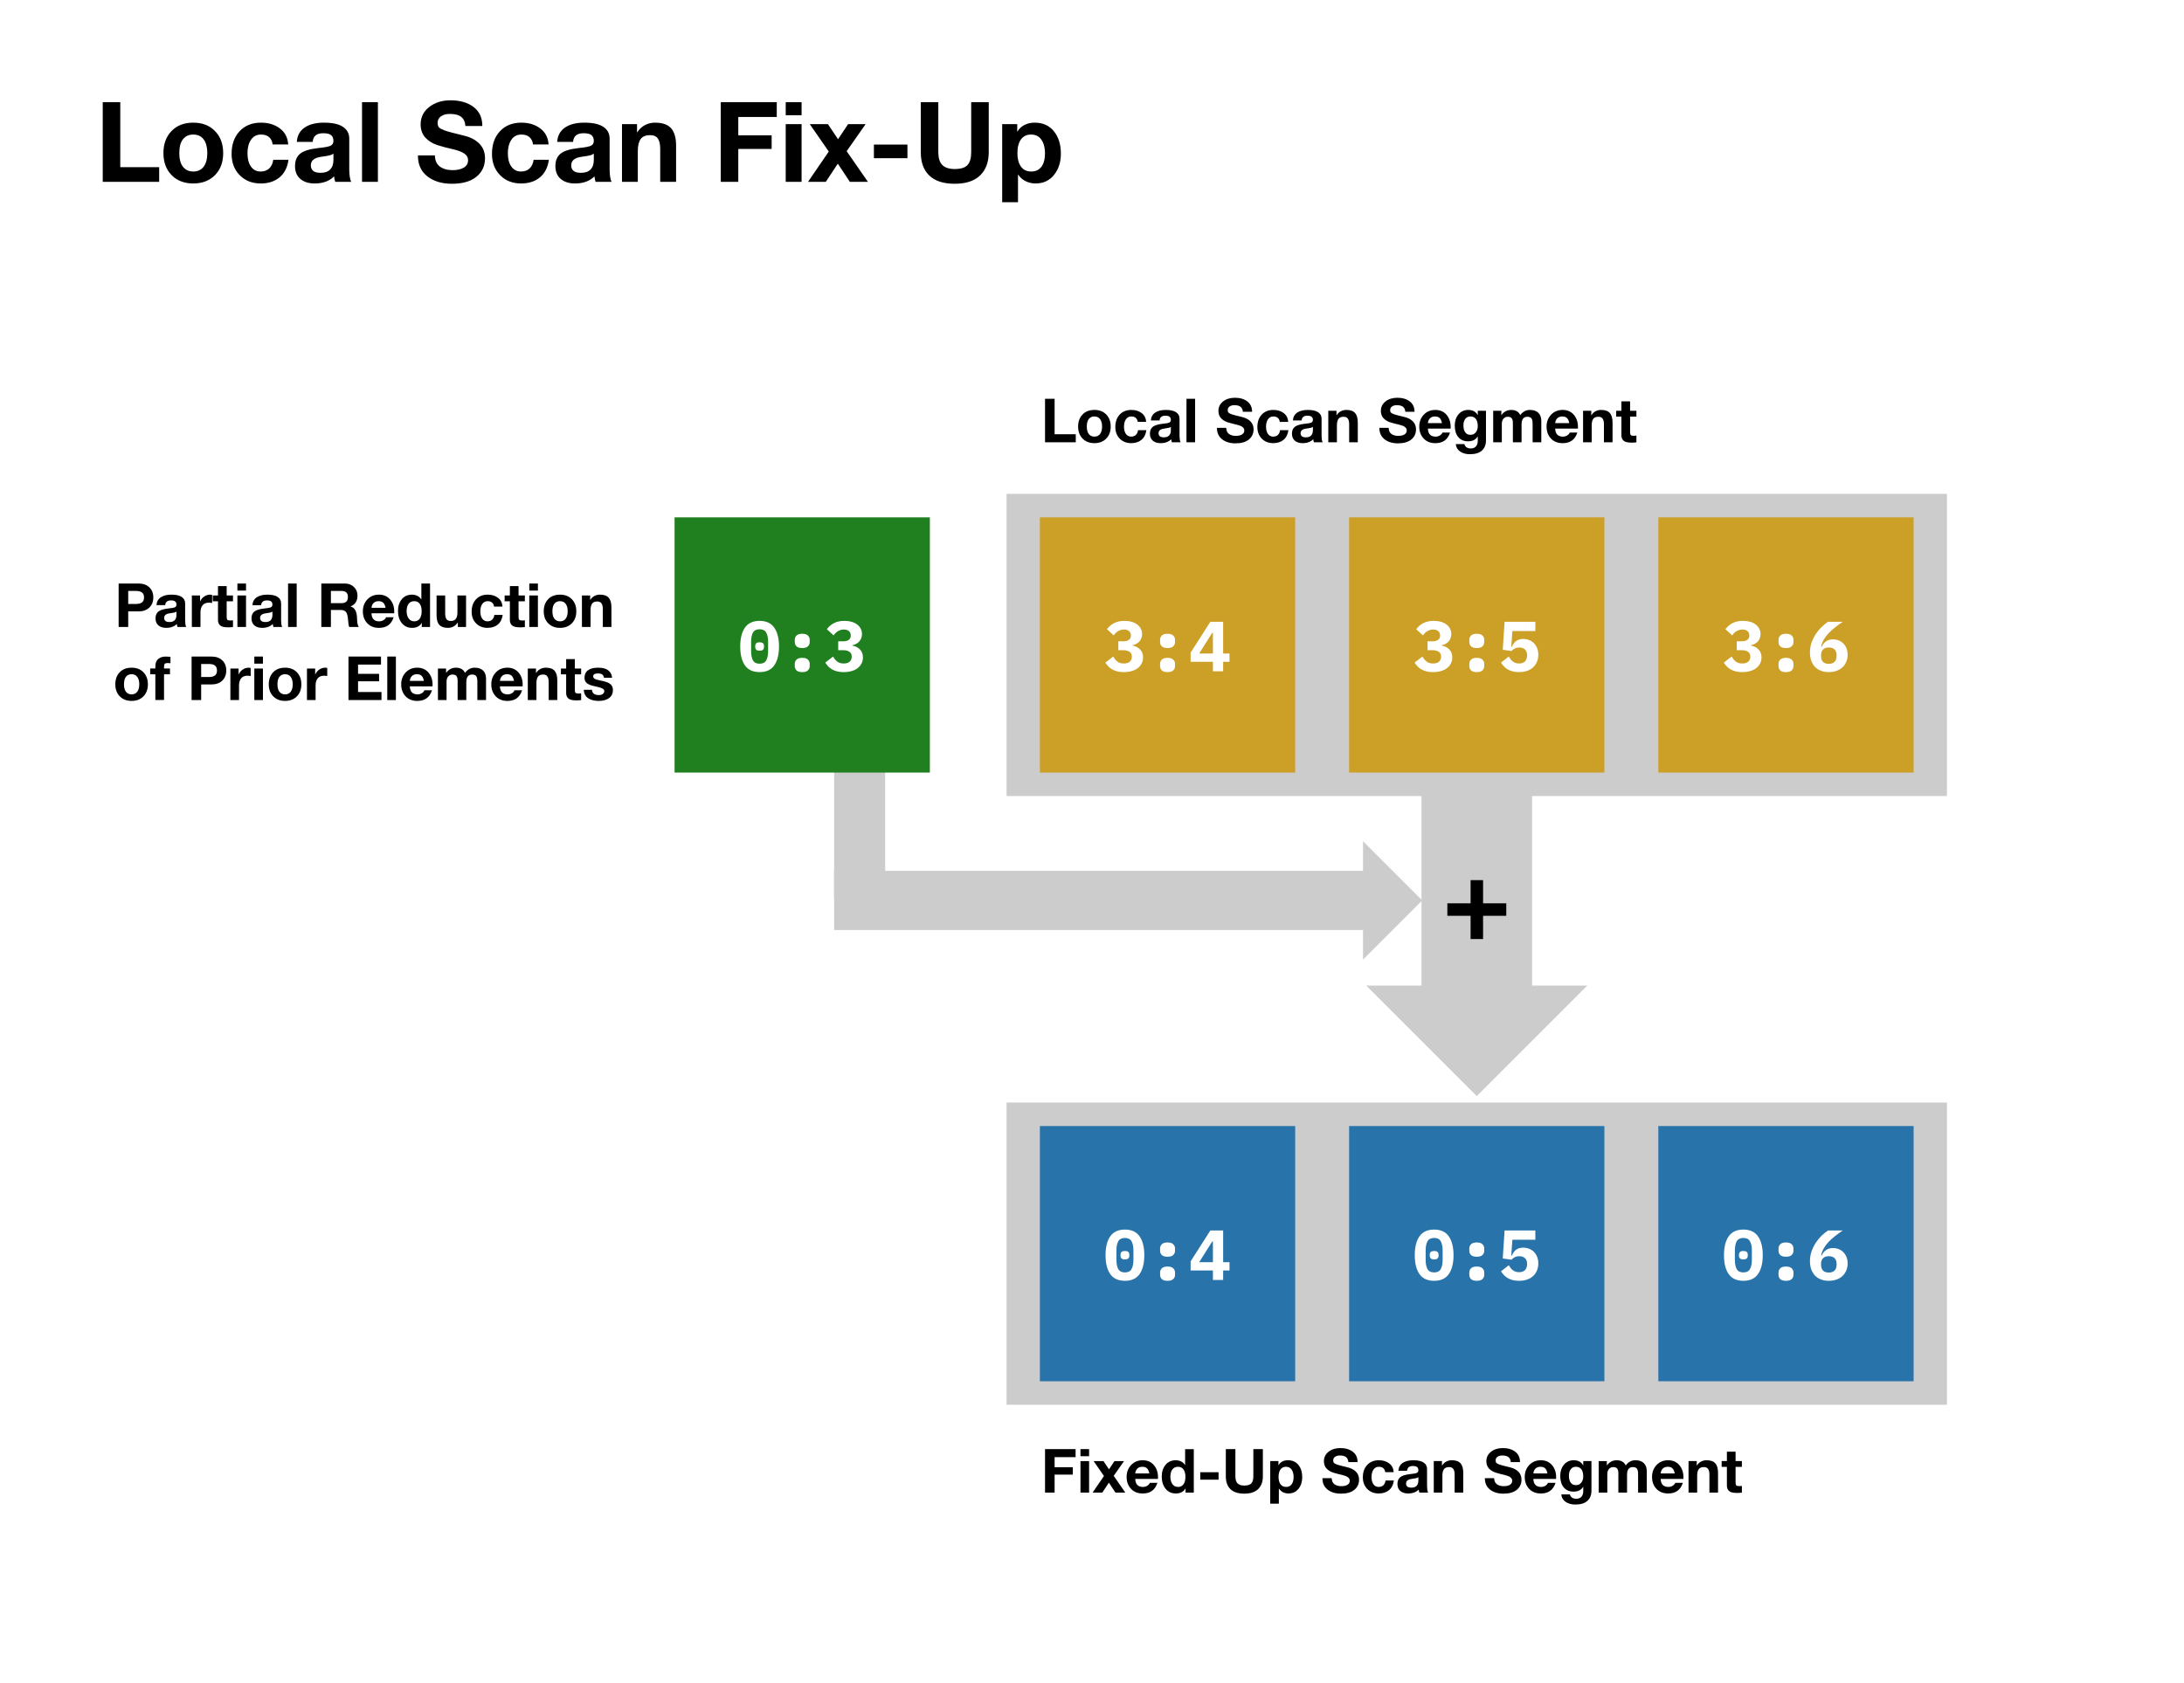 <svg version="1.1" viewBox="0.0 0.0 573.929 442.499" fill="none" stroke="none" stroke-linecap="square" stroke-miterlimit="10" xmlns:xlink="http://www.w3.org/1999/xlink" xmlns="http://www.w3.org/2000/svg"><rect x="0.0" y="0.0" width="573.929" height="442.499" fill="#333333" stroke="none"/><clipPath id="p.0"><path d="m0 0l573.929 0l0 442.499l-573.929 0l0 -442.499z" clip-rule="nonzero"/></clipPath><g clip-path="url(#p.0)"><path fill="#ffffff" d="m0 0l573.929 0l0 442.499l-573.929 0z" fill-rule="evenodd"/><path fill="#000000" fill-opacity="0.0" d="m15.983 10.643l447.15 0l0 54.929l-447.15 0z" fill-rule="evenodd"/><path fill="#000000" d="m31.608 26.866l0 17.078l10.219 0l0 3.859l-14.828 0l0 -20.937l4.609 0zm19.183 5.375q3.562 0 5.703 2.203q2.156 2.188 2.156 5.797q0 3.625 -2.172 5.812q-2.172 2.172 -5.688 2.172q-3.531 0 -5.688 -2.188q-2.156 -2.203 -2.156 -5.797q0 -3.594 2.125 -5.797q2.125 -2.203 5.719 -2.203zm-3.672 8.0q0 2.391 0.984 3.625q0.984 1.219 2.688 1.219q1.766 0 2.719 -1.266q0.969 -1.266 0.969 -3.578q0 -2.266 -0.938 -3.562q-0.922 -1.312 -2.781 -1.312q-1.672 0 -2.656 1.219q-0.984 1.203 -0.984 3.656zm21.477 -8.0q2.938 0 4.953 1.516q2.016 1.516 2.188 4.219l-4.078 0q-0.188 -1.297 -0.969 -1.953q-0.766 -0.656 -2.109 -0.656q-1.688 0 -2.625 1.375q-0.922 1.375 -0.922 3.562q0 2.172 0.922 3.484q0.922 1.297 2.531 1.297q1.391 0 2.25 -0.797q0.859 -0.797 1.078 -2.297l4.0 0q-0.406 3.0 -2.344 4.625q-1.938 1.609 -4.953 1.609q-3.375 0 -5.516 -2.172q-2.141 -2.172 -2.141 -5.609q0 -3.688 2.094 -5.938q2.109 -2.266 5.641 -2.266zm16.544 0q3.375 0 5.0 1.109q1.641 1.094 1.641 3.094l0 8.141q0 0.906 0.125 1.828q0.125 0.922 0.406 1.391l-4.219 0q-0.109 -0.344 -0.188 -0.703q-0.078 -0.375 -0.109 -0.75q-0.875 0.906 -2.172 1.391q-1.297 0.484 -2.938 0.484q-2.344 0 -3.75 -1.188q-1.406 -1.188 -1.406 -3.375q0 -2.125 1.312 -3.234q1.328 -1.125 4.812 -1.516q2.422 -0.234 3.188 -0.594q0.781 -0.375 0.781 -1.266q0 -1.016 -0.594 -1.516q-0.594 -0.516 -2.094 -0.516q-1.281 0 -1.969 0.547q-0.688 0.547 -0.797 1.734l-4.172 0q0.172 -2.484 2.047 -3.766q1.891 -1.297 5.094 -1.297zm-3.453 11.25q0 0.906 0.609 1.422q0.625 0.516 1.953 0.516q1.672 0 2.516 -0.875q0.859 -0.875 0.859 -2.547l0 -1.625q-0.375 0.297 -0.984 0.453q-0.609 0.156 -2.203 0.375q-1.406 0.188 -2.078 0.75q-0.672 0.547 -0.672 1.531zm17.622 -16.625l0 20.937l-4.172 0l0 -20.937l4.172 0zm19.069 -0.5q3.797 0 6.078 1.766q2.297 1.75 2.297 4.984l-4.453 0q-0.094 -1.578 -1.078 -2.375q-0.969 -0.797 -3.031 -0.797q-1.406 0 -2.297 0.625q-0.891 0.609 -0.891 1.75q0 0.797 0.375 1.188q0.375 0.375 1.516 0.797q1.156 0.422 5.031 1.344q2.609 0.625 4.062 2.141q1.469 1.5 1.469 3.797q0 3.047 -2.281 4.891q-2.266 1.828 -6.406 1.828q-3.953 0 -6.453 -1.938q-2.484 -1.953 -2.484 -5.391l0 -0.125l4.453 0q0.031 1.953 1.297 2.922q1.281 0.953 3.344 0.953q1.859 0 2.969 -0.672q1.109 -0.688 1.109 -1.938q0 -1.016 -0.859 -1.656q-0.844 -0.656 -2.719 -1.141q-2.406 -0.531 -4.375 -1.141q-1.953 -0.609 -3.234 -1.969q-1.281 -1.375 -1.281 -3.516q0 -2.812 2.25 -4.562q2.266 -1.766 5.594 -1.766zm18.641 5.875q2.938 0 4.953 1.516q2.016 1.516 2.188 4.219l-4.078 0q-0.188 -1.297 -0.969 -1.953q-0.766 -0.656 -2.109 -0.656q-1.688 0 -2.625 1.375q-0.922 1.375 -0.922 3.562q0 2.172 0.922 3.484q0.922 1.297 2.531 1.297q1.391 0 2.25 -0.797q0.859 -0.797 1.078 -2.297l4.0 0q-0.406 3.0 -2.344 4.625q-1.938 1.609 -4.953 1.609q-3.375 0 -5.516 -2.172q-2.141 -2.172 -2.141 -5.609q0 -3.688 2.094 -5.938q2.109 -2.266 5.641 -2.266zm16.544 0q3.375 0 5.0 1.109q1.641 1.094 1.641 3.094l0 8.141q0 0.906 0.125 1.828q0.125 0.922 0.406 1.391l-4.219 0q-0.109 -0.344 -0.188 -0.703q-0.078 -0.375 -0.109 -0.75q-0.875 0.906 -2.172 1.391q-1.297 0.484 -2.938 0.484q-2.344 0 -3.75 -1.188q-1.406 -1.188 -1.406 -3.375q0 -2.125 1.312 -3.234q1.328 -1.125 4.812 -1.516q2.422 -0.234 3.188 -0.594q0.781 -0.375 0.781 -1.266q0 -1.016 -0.594 -1.516q-0.594 -0.516 -2.094 -0.516q-1.281 0 -1.969 0.547q-0.688 0.547 -0.797 1.734l-4.172 0q0.172 -2.484 2.047 -3.766q1.891 -1.297 5.094 -1.297zm-3.453 11.25q0 0.906 0.609 1.422q0.625 0.516 1.953 0.516q1.672 0 2.516 -0.875q0.859 -0.875 0.859 -2.547l0 -1.625q-0.375 0.297 -0.984 0.453q-0.609 0.156 -2.203 0.375q-1.406 0.188 -2.078 0.75q-0.672 0.547 -0.672 1.531zm22.028 -11.25q2.906 0 4.219 1.469q1.312 1.469 1.312 4.609l0 9.484l-4.172 0l0 -8.688q0 -1.781 -0.609 -2.688q-0.609 -0.906 -2.047 -0.906q-1.734 0 -2.484 1.031q-0.75 1.031 -0.75 3.156l0 8.094l-4.156 0l0 -15.172l3.953 0l0 2.125l0.078 0q0.766 -1.219 1.984 -1.859q1.219 -0.656 2.672 -0.656zm31.986 -5.375l0 3.875l-10.109 0l0 4.828l8.766 0l0 3.578l-8.766 0l0 8.656l-4.609 0l0 -20.937l14.719 0zm6.526 0l0 3.422l-4.172 0l0 -3.422l4.172 0zm0 5.766l0 15.172l-4.172 0l0 -15.172l4.172 0zm6.921 0l2.656 3.969l2.641 -3.969l4.609 0l-4.984 7.109l5.594 8.062l-4.75 0l-3.172 -4.781l-3.156 4.781l-4.672 0l5.453 -7.969l-4.984 -7.203l4.766 0zm20.893 5.375l0 3.578l-8.812 0l0 -3.578l8.812 0zm8.115 -11.141l0 13.141q0 2.266 1.031 3.344q1.047 1.078 3.281 1.078q2.406 0 3.359 -1.047q0.969 -1.062 0.969 -3.359l0 -13.156l4.609 0l0 13.156q0 3.906 -2.281 6.094q-2.266 2.188 -6.656 2.188q-4.422 0 -6.672 -2.156q-2.25 -2.156 -2.25 -6.125l0 -13.156l4.609 0zm25.316 5.375q3.219 0 5.047 2.25q1.844 2.25 1.844 5.891q0 3.375 -1.812 5.609q-1.797 2.234 -4.844 2.234q-1.391 0 -2.594 -0.594q-1.203 -0.594 -1.953 -1.703l-0.062 0l0 7.219l-4.156 0l0 -20.516l3.953 0l0 1.938l0.047 0q0.75 -1.188 1.906 -1.75q1.156 -0.578 2.625 -0.578zm-4.531 8.031q0 2.172 0.922 3.5q0.938 1.312 2.719 1.312q1.734 0 2.672 -1.25q0.938 -1.266 0.938 -3.562q0 -2.172 -0.938 -3.531q-0.922 -1.375 -2.734 -1.375q-1.719 0 -2.656 1.297q-0.922 1.281 -0.922 3.609z" fill-rule="nonzero"/><path fill="#cccccc" d="m264.514 129.811l247.118 0l0 79.433l-247.118 0z" fill-rule="evenodd"/><path fill="#cc9f26" d="m273.27 135.984l67.087 0l0 67.087l-67.087 0z" fill-rule="evenodd"/><path fill="#ffffff" d="m295.117 168.573q1.078 0 1.562 -0.406q0.5 -0.406 0.5 -1.016l0 -0.125q0 -0.703 -0.469 -1.125q-0.469 -0.422 -1.359 -0.422q-0.797 0 -1.5 0.406q-0.688 0.391 -1.172 1.141l-1.781 -1.641q0.375 -0.484 0.812 -0.875q0.453 -0.406 1.0 -0.688q0.547 -0.297 1.219 -0.453q0.688 -0.172 1.547 -0.172q1.062 0 1.922 0.25q0.859 0.234 1.453 0.703q0.609 0.453 0.938 1.094q0.344 0.625 0.344 1.406q0 0.625 -0.203 1.125q-0.203 0.5 -0.547 0.875q-0.344 0.375 -0.812 0.609q-0.453 0.234 -0.969 0.328l0 0.109q1.188 0.203 1.984 1.0q0.797 0.781 0.797 2.125q0 0.875 -0.375 1.594q-0.359 0.703 -1.031 1.219q-0.656 0.5 -1.594 0.766q-0.938 0.266 -2.094 0.266q-1.0 0 -1.75 -0.203q-0.75 -0.203 -1.328 -0.547q-0.578 -0.344 -1.0 -0.797q-0.422 -0.469 -0.734 -0.953l2.062 -1.594q0.438 0.797 1.078 1.312q0.641 0.516 1.719 0.516q1.016 0 1.547 -0.469q0.547 -0.469 0.547 -1.297l0 -0.125q0 -0.797 -0.625 -1.203q-0.609 -0.406 -1.703 -0.406l-1.219 0l0 -2.328l1.234 0zm11.694 8.094q-1.047 0 -1.5 -0.453q-0.453 -0.453 -0.453 -1.094l0 -0.656q0 -0.625 0.453 -1.078q0.453 -0.469 1.5 -0.469q1.047 0 1.5 0.469q0.469 0.453 0.469 1.078l0 0.656q0 0.641 -0.469 1.094q-0.453 0.453 -1.5 0.453zm0 -6.328q-1.047 0 -1.5 -0.453q-0.453 -0.453 -0.453 -1.094l0 -0.656q0 -0.625 0.453 -1.078q0.453 -0.469 1.5 -0.469q1.047 0 1.5 0.469q0.469 0.453 0.469 1.078l0 0.656q0 0.641 -0.469 1.094q-0.453 0.453 -1.5 0.453zm11.928 6.109l0 -2.5l-5.859 0l0 -2.391l5.188 -8.125l3.359 0l0 8.344l1.672 0l0 2.172l-1.672 0l0 2.5l-2.688 0zm-3.609 -4.672l3.609 0l0 -5.453l-0.172 0l-3.438 5.453z" fill-rule="nonzero"/><path fill="#cc9f26" d="m354.53 135.984l67.087 0l0 67.087l-67.087 0z" fill-rule="evenodd"/><path fill="#ffffff" d="m376.377 168.573q1.078 0 1.562 -0.406q0.5 -0.406 0.5 -1.016l0 -0.125q0 -0.703 -0.469 -1.125q-0.469 -0.422 -1.359 -0.422q-0.797 0 -1.5 0.406q-0.688 0.391 -1.172 1.141l-1.781 -1.641q0.375 -0.484 0.812 -0.875q0.453 -0.406 1.0 -0.688q0.547 -0.297 1.219 -0.453q0.688 -0.172 1.547 -0.172q1.062 0 1.922 0.25q0.859 0.234 1.453 0.703q0.609 0.453 0.938 1.094q0.344 0.625 0.344 1.406q0 0.625 -0.203 1.125q-0.203 0.5 -0.547 0.875q-0.344 0.375 -0.812 0.609q-0.453 0.234 -0.969 0.328l0 0.109q1.188 0.203 1.984 1.0q0.797 0.781 0.797 2.125q0 0.875 -0.375 1.594q-0.359 0.703 -1.031 1.219q-0.656 0.5 -1.594 0.766q-0.938 0.266 -2.094 0.266q-1.0 0 -1.75 -0.203q-0.75 -0.203 -1.328 -0.547q-0.578 -0.344 -1.0 -0.797q-0.422 -0.469 -0.734 -0.953l2.062 -1.594q0.438 0.797 1.078 1.312q0.641 0.516 1.719 0.516q1.016 0 1.547 -0.469q0.547 -0.469 0.547 -1.297l0 -0.125q0 -0.797 -0.625 -1.203q-0.609 -0.406 -1.703 -0.406l-1.219 0l0 -2.328l1.234 0zm11.694 8.094q-1.047 0 -1.5 -0.453q-0.453 -0.453 -0.453 -1.094l0 -0.656q0 -0.625 0.453 -1.078q0.453 -0.469 1.5 -0.469q1.047 0 1.5 0.469q0.469 0.453 0.469 1.078l0 0.656q0 0.641 -0.469 1.094q-0.453 0.453 -1.5 0.453zm0 -6.328q-1.047 0 -1.5 -0.453q-0.453 -0.453 -0.453 -1.094l0 -0.656q0 -0.625 0.453 -1.078q0.453 -0.469 1.5 -0.469q1.047 0 1.5 0.469q0.469 0.453 0.469 1.078l0 0.656q0 0.641 -0.469 1.094q-0.453 0.453 -1.5 0.453zm15.397 -4.469l-6.031 0l-0.297 4.125l0.172 0q0.203 -0.453 0.453 -0.828q0.266 -0.391 0.625 -0.656q0.359 -0.266 0.812 -0.406q0.469 -0.156 1.078 -0.156q0.797 0 1.516 0.281q0.719 0.266 1.266 0.797q0.547 0.531 0.859 1.312q0.328 0.781 0.328 1.75q0 0.984 -0.344 1.828q-0.328 0.828 -0.969 1.453q-0.641 0.609 -1.594 0.953q-0.953 0.344 -2.172 0.344q-0.953 0 -1.703 -0.203q-0.734 -0.203 -1.312 -0.547q-0.562 -0.344 -0.984 -0.797q-0.422 -0.469 -0.719 -0.953l2.031 -1.594q0.234 0.375 0.484 0.719q0.25 0.328 0.578 0.578q0.328 0.25 0.719 0.391q0.406 0.141 0.922 0.141q1.047 0 1.578 -0.562q0.531 -0.578 0.531 -1.531l0 -0.156q0 -0.906 -0.547 -1.422q-0.531 -0.531 -1.484 -0.531q-0.781 0 -1.297 0.312q-0.516 0.297 -0.766 0.609l-2.297 -0.328l0.484 -7.359l8.078 0l0 2.438z" fill-rule="nonzero"/><path fill="#cc9f26" d="m435.79 135.984l67.087 0l0 67.087l-67.087 0z" fill-rule="evenodd"/><path fill="#ffffff" d="m457.636 168.573q1.078 0 1.562 -0.406q0.5 -0.406 0.5 -1.016l0 -0.125q0 -0.703 -0.469 -1.125q-0.469 -0.422 -1.359 -0.422q-0.797 0 -1.5 0.406q-0.688 0.391 -1.172 1.141l-1.781 -1.641q0.375 -0.484 0.812 -0.875q0.453 -0.406 1.0 -0.688q0.547 -0.297 1.219 -0.453q0.688 -0.172 1.547 -0.172q1.062 0 1.922 0.25q0.859 0.234 1.453 0.703q0.609 0.453 0.938 1.094q0.344 0.625 0.344 1.406q0 0.625 -0.203 1.125q-0.203 0.5 -0.547 0.875q-0.344 0.375 -0.812 0.609q-0.453 0.234 -0.969 0.328l0 0.109q1.188 0.203 1.984 1.0q0.797 0.781 0.797 2.125q0 0.875 -0.375 1.594q-0.359 0.703 -1.031 1.219q-0.656 0.5 -1.594 0.766q-0.938 0.266 -2.094 0.266q-1.0 0 -1.75 -0.203q-0.75 -0.203 -1.328 -0.547q-0.578 -0.344 -1.0 -0.797q-0.422 -0.469 -0.734 -0.953l2.062 -1.594q0.438 0.797 1.078 1.312q0.641 0.516 1.719 0.516q1.016 0 1.547 -0.469q0.547 -0.469 0.547 -1.297l0 -0.125q0 -0.797 -0.625 -1.203q-0.609 -0.406 -1.703 -0.406l-1.219 0l0 -2.328l1.234 0zm11.694 8.094q-1.047 0 -1.5 -0.453q-0.453 -0.453 -0.453 -1.094l0 -0.656q0 -0.625 0.453 -1.078q0.453 -0.469 1.5 -0.469q1.047 0 1.5 0.469q0.469 0.453 0.469 1.078l0 0.656q0 0.641 -0.469 1.094q-0.453 0.453 -1.5 0.453zm0 -6.328q-1.047 0 -1.5 -0.453q-0.453 -0.453 -0.453 -1.094l0 -0.656q0 -0.625 0.453 -1.078q0.453 -0.469 1.5 -0.469q1.047 0 1.5 0.469q0.469 0.453 0.469 1.078l0 0.656q0 0.641 -0.469 1.094q-0.453 0.453 -1.5 0.453zm11.272 6.328q-1.172 0 -2.094 -0.359q-0.922 -0.359 -1.562 -1.031q-0.641 -0.688 -0.984 -1.641q-0.328 -0.953 -0.328 -2.125q0 -1.375 0.422 -2.594q0.438 -1.219 1.109 -2.25q0.688 -1.047 1.531 -1.859q0.859 -0.828 1.703 -1.375l3.859 0q-1.219 0.828 -2.188 1.609q-0.953 0.766 -1.672 1.547q-0.719 0.781 -1.172 1.609q-0.453 0.812 -0.656 1.75l0.172 0.062q0.156 -0.375 0.391 -0.719q0.25 -0.359 0.609 -0.625q0.359 -0.281 0.828 -0.438q0.484 -0.172 1.109 -0.172q0.828 0 1.531 0.297q0.719 0.281 1.219 0.812q0.516 0.531 0.812 1.281q0.297 0.734 0.297 1.672q0 0.984 -0.359 1.828q-0.344 0.844 -0.984 1.453q-0.641 0.594 -1.562 0.938q-0.906 0.328 -2.031 0.328zm-0.016 -2.172q1.0 0 1.516 -0.531q0.531 -0.531 0.531 -1.516l0 -0.25q0 -0.969 -0.531 -1.484q-0.531 -0.516 -1.516 -0.516q-0.953 0 -1.5 0.516q-0.531 0.516 -0.531 1.484l0 0.25q0 0.984 0.5 1.516q0.516 0.531 1.531 0.531z" fill-rule="nonzero"/><path fill="#cccccc" d="m359.018 259.06l14.528 0l0 -50.378l29.055 0l0 50.378l14.528 0l-29.055 29.055z" fill-rule="evenodd"/><path fill="#cccccc" d="m264.514 289.811l247.118 0l0 79.433l-247.118 0z" fill-rule="evenodd"/><path fill="#2874aa" d="m273.27 295.984l67.087 0l0 67.087l-67.087 0z" fill-rule="evenodd"/><path fill="#ffffff" d="m295.617 336.666q-2.609 0 -3.859 -1.766q-1.234 -1.781 -1.234 -4.969q0 -3.188 1.234 -4.953q1.25 -1.781 3.859 -1.781q2.609 0 3.844 1.781q1.25 1.766 1.25 4.953q0 3.188 -1.25 4.969q-1.234 1.766 -3.844 1.766zm0 -2.203q1.25 0 1.734 -0.875q0.5 -0.875 0.5 -2.438l0 -2.422q0 -1.578 -0.5 -2.453q-0.484 -0.875 -1.734 -0.875q-1.25 0 -1.75 0.875q-0.484 0.875 -0.484 2.453l0 2.422q0 1.562 0.484 2.438q0.5 0.875 1.75 0.875zm0 -3.422q-0.656 0 -0.906 -0.266q-0.25 -0.266 -0.25 -0.641l0 -0.406q0 -0.375 0.25 -0.625q0.25 -0.266 0.906 -0.266q0.656 0 0.906 0.266q0.25 0.25 0.25 0.625l0 0.406q0 0.375 -0.25 0.641q-0.25 0.266 -0.906 0.266zm11.194 5.625q-1.047 0 -1.5 -0.453q-0.453 -0.453 -0.453 -1.094l0 -0.656q0 -0.625 0.453 -1.078q0.453 -0.469 1.5 -0.469q1.047 0 1.5 0.469q0.469 0.453 0.469 1.078l0 0.656q0 0.641 -0.469 1.094q-0.453 0.453 -1.5 0.453zm0 -6.328q-1.047 0 -1.5 -0.453q-0.453 -0.453 -0.453 -1.094l0 -0.656q0 -0.625 0.453 -1.078q0.453 -0.469 1.5 -0.469q1.047 0 1.5 0.469q0.469 0.453 0.469 1.078l0 0.656q0 0.641 -0.469 1.094q-0.453 0.453 -1.5 0.453zm11.928 6.109l0 -2.5l-5.859 0l0 -2.391l5.188 -8.125l3.359 0l0 8.344l1.672 0l0 2.172l-1.672 0l0 2.5l-2.688 0zm-3.609 -4.672l3.609 0l0 -5.453l-0.172 0l-3.438 5.453z" fill-rule="nonzero"/><path fill="#2874aa" d="m354.53 295.984l67.087 0l0 67.087l-67.087 0z" fill-rule="evenodd"/><path fill="#ffffff" d="m376.877 336.666q-2.609 0 -3.859 -1.766q-1.234 -1.781 -1.234 -4.969q0 -3.188 1.234 -4.953q1.25 -1.781 3.859 -1.781q2.609 0 3.844 1.781q1.25 1.766 1.25 4.953q0 3.188 -1.25 4.969q-1.234 1.766 -3.844 1.766zm0 -2.203q1.25 0 1.734 -0.875q0.5 -0.875 0.5 -2.438l0 -2.422q0 -1.578 -0.5 -2.453q-0.484 -0.875 -1.734 -0.875q-1.25 0 -1.75 0.875q-0.484 0.875 -0.484 2.453l0 2.422q0 1.562 0.484 2.438q0.5 0.875 1.75 0.875zm0 -3.422q-0.656 0 -0.906 -0.266q-0.25 -0.266 -0.25 -0.641l0 -0.406q0 -0.375 0.25 -0.625q0.25 -0.266 0.906 -0.266q0.656 0 0.906 0.266q0.25 0.25 0.25 0.625l0 0.406q0 0.375 -0.25 0.641q-0.25 0.266 -0.906 0.266zm11.194 5.625q-1.047 0 -1.5 -0.453q-0.453 -0.453 -0.453 -1.094l0 -0.656q0 -0.625 0.453 -1.078q0.453 -0.469 1.5 -0.469q1.047 0 1.5 0.469q0.469 0.453 0.469 1.078l0 0.656q0 0.641 -0.469 1.094q-0.453 0.453 -1.5 0.453zm0 -6.328q-1.047 0 -1.5 -0.453q-0.453 -0.453 -0.453 -1.094l0 -0.656q0 -0.625 0.453 -1.078q0.453 -0.469 1.5 -0.469q1.047 0 1.5 0.469q0.469 0.453 0.469 1.078l0 0.656q0 0.641 -0.469 1.094q-0.453 0.453 -1.5 0.453zm15.397 -4.469l-6.031 0l-0.297 4.125l0.172 0q0.203 -0.453 0.453 -0.828q0.266 -0.391 0.625 -0.656q0.359 -0.266 0.812 -0.406q0.469 -0.156 1.078 -0.156q0.797 0 1.516 0.281q0.719 0.266 1.266 0.797q0.547 0.531 0.859 1.312q0.328 0.781 0.328 1.75q0 0.984 -0.344 1.828q-0.328 0.828 -0.969 1.453q-0.641 0.609 -1.594 0.953q-0.953 0.344 -2.172 0.344q-0.953 0 -1.703 -0.203q-0.734 -0.203 -1.312 -0.547q-0.562 -0.344 -0.984 -0.797q-0.422 -0.469 -0.719 -0.953l2.031 -1.594q0.234 0.375 0.484 0.719q0.25 0.328 0.578 0.578q0.328 0.25 0.719 0.391q0.406 0.141 0.922 0.141q1.047 0 1.578 -0.562q0.531 -0.578 0.531 -1.531l0 -0.156q0 -0.906 -0.547 -1.422q-0.531 -0.531 -1.484 -0.531q-0.781 0 -1.297 0.312q-0.516 0.297 -0.766 0.609l-2.297 -0.328l0.484 -7.359l8.078 0l0 2.438z" fill-rule="nonzero"/><path fill="#2874aa" d="m435.79 295.984l67.087 0l0 67.087l-67.087 0z" fill-rule="evenodd"/><path fill="#ffffff" d="m458.136 336.666q-2.609 0 -3.859 -1.766q-1.234 -1.781 -1.234 -4.969q0 -3.188 1.234 -4.953q1.25 -1.781 3.859 -1.781q2.609 0 3.844 1.781q1.25 1.766 1.25 4.953q0 3.188 -1.25 4.969q-1.234 1.766 -3.844 1.766zm0 -2.203q1.25 0 1.734 -0.875q0.5 -0.875 0.5 -2.438l0 -2.422q0 -1.578 -0.5 -2.453q-0.484 -0.875 -1.734 -0.875q-1.25 0 -1.75 0.875q-0.484 0.875 -0.484 2.453l0 2.422q0 1.562 0.484 2.438q0.5 0.875 1.75 0.875zm0 -3.422q-0.656 0 -0.906 -0.266q-0.25 -0.266 -0.25 -0.641l0 -0.406q0 -0.375 0.25 -0.625q0.25 -0.266 0.906 -0.266q0.656 0 0.906 0.266q0.25 0.25 0.25 0.625l0 0.406q0 0.375 -0.25 0.641q-0.25 0.266 -0.906 0.266zm11.194 5.625q-1.047 0 -1.5 -0.453q-0.453 -0.453 -0.453 -1.094l0 -0.656q0 -0.625 0.453 -1.078q0.453 -0.469 1.5 -0.469q1.047 0 1.5 0.469q0.469 0.453 0.469 1.078l0 0.656q0 0.641 -0.469 1.094q-0.453 0.453 -1.5 0.453zm0 -6.328q-1.047 0 -1.5 -0.453q-0.453 -0.453 -0.453 -1.094l0 -0.656q0 -0.625 0.453 -1.078q0.453 -0.469 1.5 -0.469q1.047 0 1.5 0.469q0.469 0.453 0.469 1.078l0 0.656q0 0.641 -0.469 1.094q-0.453 0.453 -1.5 0.453zm11.272 6.328q-1.172 0 -2.094 -0.359q-0.922 -0.359 -1.562 -1.031q-0.641 -0.688 -0.984 -1.641q-0.328 -0.953 -0.328 -2.125q0 -1.375 0.422 -2.594q0.438 -1.219 1.109 -2.25q0.688 -1.047 1.531 -1.859q0.859 -0.828 1.703 -1.375l3.859 0q-1.219 0.828 -2.188 1.609q-0.953 0.766 -1.672 1.547q-0.719 0.781 -1.172 1.609q-0.453 0.812 -0.656 1.75l0.172 0.062q0.156 -0.375 0.391 -0.719q0.25 -0.359 0.609 -0.625q0.359 -0.281 0.828 -0.438q0.484 -0.172 1.109 -0.172q0.828 0 1.531 0.297q0.719 0.281 1.219 0.812q0.516 0.531 0.812 1.281q0.297 0.734 0.297 1.672q0 0.984 -0.359 1.828q-0.344 0.844 -0.984 1.453q-0.641 0.594 -1.562 0.938q-0.906 0.328 -2.031 0.328zm-0.016 -2.172q1.0 0 1.516 -0.531q0.531 -0.531 0.531 -1.516l0 -0.25q0 -0.969 -0.531 -1.484q-0.531 -0.516 -1.516 -0.516q-0.953 0 -1.5 0.516q-0.531 0.516 -0.531 1.484l0 0.25q0 0.984 0.5 1.516q0.516 0.531 1.531 0.531z" fill-rule="nonzero"/><path fill="#000000" fill-opacity="0.0" d="m321.538 208.394l133.071 0l0 56.567l-133.071 0z" fill-rule="evenodd"/><path fill="#000000" d="m389.735 231.349l0 6.094l6.094 0l0 3.281l-6.094 0l0 6.109l-3.281 0l0 -6.109l-6.109 0l0 -3.281l6.109 0l0 -6.094l3.281 0z" fill-rule="nonzero"/><path fill="#cccccc" d="m358.186 252.236l0 -7.78l-138.992 0l0 -15.559l138.992 0l0 -7.78l15.559 15.559z" fill-rule="evenodd"/><path fill="#cccccc" d="m219.194 168.887l13.417 0l0 67.087l-13.417 0z" fill-rule="evenodd"/><path fill="#208020" d="m177.27 135.984l67.087 0l0 67.087l-67.087 0z" fill-rule="evenodd"/><path fill="#ffffff" d="m199.617 176.666q-2.609 0 -3.859 -1.766q-1.234 -1.781 -1.234 -4.969q0 -3.188 1.234 -4.953q1.25 -1.781 3.859 -1.781q2.609 0 3.844 1.781q1.25 1.766 1.25 4.953q0 3.188 -1.25 4.969q-1.234 1.766 -3.844 1.766zm0 -2.203q1.25 0 1.734 -0.875q0.5 -0.875 0.5 -2.438l0 -2.422q0 -1.578 -0.5 -2.453q-0.484 -0.875 -1.734 -0.875q-1.25 0 -1.75 0.875q-0.484 0.875 -0.484 2.453l0 2.422q0 1.562 0.484 2.438q0.5 0.875 1.75 0.875zm0 -3.422q-0.656 0 -0.906 -0.266q-0.25 -0.266 -0.25 -0.641l0 -0.406q0 -0.375 0.25 -0.625q0.25 -0.266 0.906 -0.266q0.656 0 0.906 0.266q0.25 0.25 0.25 0.625l0 0.406q0 0.375 -0.25 0.641q-0.25 0.266 -0.906 0.266zm11.194 5.625q-1.047 0 -1.5 -0.453q-0.453 -0.453 -0.453 -1.094l0 -0.656q0 -0.625 0.453 -1.078q0.453 -0.469 1.5 -0.469q1.047 0 1.5 0.469q0.469 0.453 0.469 1.078l0 0.656q0 0.641 -0.469 1.094q-0.453 0.453 -1.5 0.453zm0 -6.328q-1.047 0 -1.5 -0.453q-0.453 -0.453 -0.453 -1.094l0 -0.656q0 -0.625 0.453 -1.078q0.453 -0.469 1.5 -0.469q1.047 0 1.5 0.469q0.469 0.453 0.469 1.078l0 0.656q0 0.641 -0.469 1.094q-0.453 0.453 -1.5 0.453zm10.694 -1.766q1.078 0 1.562 -0.406q0.5 -0.406 0.5 -1.016l0 -0.125q0 -0.703 -0.469 -1.125q-0.469 -0.422 -1.359 -0.422q-0.797 0 -1.5 0.406q-0.688 0.391 -1.172 1.141l-1.781 -1.641q0.375 -0.484 0.812 -0.875q0.453 -0.406 1.0 -0.688q0.547 -0.297 1.219 -0.453q0.688 -0.172 1.547 -0.172q1.062 0 1.922 0.25q0.859 0.234 1.453 0.703q0.609 0.453 0.938 1.094q0.344 0.625 0.344 1.406q0 0.625 -0.203 1.125q-0.203 0.5 -0.547 0.875q-0.344 0.375 -0.812 0.609q-0.453 0.234 -0.969 0.328l0 0.109q1.188 0.203 1.984 1.0q0.797 0.781 0.797 2.125q0 0.875 -0.375 1.594q-0.359 0.703 -1.031 1.219q-0.656 0.5 -1.594 0.766q-0.938 0.266 -2.094 0.266q-1.0 0 -1.75 -0.203q-0.75 -0.203 -1.328 -0.547q-0.578 -0.344 -1.0 -0.797q-0.422 -0.469 -0.734 -0.953l2.062 -1.594q0.438 0.797 1.078 1.312q0.641 0.516 1.719 0.516q1.016 0 1.547 -0.469q0.547 -0.469 0.547 -1.297l0 -0.125q0 -0.797 -0.625 -1.203q-0.609 -0.406 -1.703 -0.406l-1.219 0l0 -2.328l1.234 0z" fill-rule="nonzero"/><path fill="#000000" fill-opacity="0.0" d="m15.985 140.441l154.551 0l0 58.173l-154.551 0z" fill-rule="evenodd"/><path fill="#000000" d="m36.411 153.379q1.781 0 2.828 1.0q1.047 1.0 1.047 2.656q0 1.656 -1.047 2.672q-1.047 1.0 -2.828 1.0l-2.719 0l0 4.094l-2.516 0l0 -11.422l5.234 0zm-0.703 5.375q1.078 0 1.609 -0.406q0.531 -0.406 0.531 -1.312q0 -0.875 -0.516 -1.281q-0.5 -0.422 -1.609 -0.422l-2.031 0l0 3.422l2.016 0zm9.32 -2.453q1.828 0 2.719 0.609q0.906 0.594 0.906 1.688l0 4.438q0 0.5 0.062 1.0q0.062 0.5 0.219 0.766l-2.297 0q-0.062 -0.188 -0.109 -0.391q-0.047 -0.203 -0.062 -0.406q-0.469 0.5 -1.188 0.766q-0.703 0.266 -1.594 0.266q-1.281 0 -2.047 -0.641q-0.766 -0.656 -0.766 -1.859q0 -1.156 0.719 -1.766q0.719 -0.609 2.625 -0.828q1.312 -0.125 1.734 -0.312q0.422 -0.203 0.422 -0.703q0 -0.547 -0.328 -0.828q-0.312 -0.281 -1.125 -0.281q-0.703 0 -1.078 0.312q-0.375 0.297 -0.438 0.938l-2.281 0q0.094 -1.359 1.125 -2.062q1.031 -0.703 2.781 -0.703zm-1.891 6.141q0 0.5 0.328 0.781q0.344 0.281 1.078 0.281q0.906 0 1.359 -0.469q0.469 -0.484 0.469 -1.406l0 -0.875q-0.203 0.156 -0.531 0.25q-0.328 0.078 -1.203 0.203q-0.766 0.094 -1.141 0.406q-0.359 0.297 -0.359 0.828zm12.094 -6.141q0.156 0 0.281 0.031q0.125 0.016 0.234 0.047l0 2.109q-0.203 -0.031 -0.391 -0.047q-0.172 -0.031 -0.422 -0.031q-1.156 0 -1.703 0.703q-0.547 0.703 -0.547 1.891l0 3.797l-2.266 0l0 -8.281l2.156 0l0 1.547l0.031 0q0.359 -0.812 1.062 -1.281q0.719 -0.484 1.562 -0.484zm4.336 -2.25l0 2.469l1.656 0l0 1.531l-1.656 0l0 4.141q0 0.516 0.188 0.719q0.188 0.188 0.766 0.188q0.203 0 0.375 -0.016q0.188 -0.016 0.328 -0.047l0 1.781q-0.281 0.047 -0.625 0.062q-0.344 0.016 -0.688 0.016q-1.469 0 -2.047 -0.5q-0.578 -0.516 -0.578 -1.422l0 -4.922l-1.375 0l0 -1.531l1.375 0l0 -2.469l2.281 0zm5.086 -0.672l0 1.859l-2.266 0l0 -1.859l2.266 0zm0 3.141l0 8.281l-2.266 0l0 -8.281l2.266 0zm5.594 -0.219q1.828 0 2.719 0.609q0.906 0.594 0.906 1.688l0 4.438q0 0.5 0.062 1.0q0.062 0.5 0.219 0.766l-2.297 0q-0.062 -0.188 -0.109 -0.391q-0.047 -0.203 -0.062 -0.406q-0.469 0.5 -1.188 0.766q-0.703 0.266 -1.594 0.266q-1.281 0 -2.047 -0.641q-0.766 -0.656 -0.766 -1.859q0 -1.156 0.719 -1.766q0.719 -0.609 2.625 -0.828q1.312 -0.125 1.734 -0.312q0.422 -0.203 0.422 -0.703q0 -0.547 -0.328 -0.828q-0.312 -0.281 -1.125 -0.281q-0.703 0 -1.078 0.312q-0.375 0.297 -0.438 0.938l-2.281 0q0.094 -1.359 1.125 -2.062q1.031 -0.703 2.781 -0.703zm-1.891 6.141q0 0.5 0.328 0.781q0.344 0.281 1.078 0.281q0.906 0 1.359 -0.469q0.469 -0.484 0.469 -1.406l0 -0.875q-0.203 0.156 -0.531 0.25q-0.328 0.078 -1.203 0.203q-0.766 0.094 -1.141 0.406q-0.359 0.297 -0.359 0.828zm9.609 -9.062l0 11.422l-2.266 0l0 -11.422l2.266 0zm12.695 0q1.391 0 2.328 0.891q0.953 0.891 0.953 2.266q0 1.078 -0.453 1.781q-0.438 0.703 -1.359 1.078l0 0.031q0.812 0.203 1.234 0.953q0.438 0.75 0.469 2.297q0.031 1.547 0.453 2.125l-2.516 0q-0.219 -0.562 -0.297 -1.797q-0.125 -1.688 -0.578 -2.172q-0.438 -0.5 -1.375 -0.5l-2.562 0l0 4.469l-2.516 0l0 -11.422l6.219 0zm-0.906 5.156q0.797 0 1.234 -0.375q0.438 -0.391 0.438 -1.25q0 -0.812 -0.422 -1.188q-0.422 -0.391 -1.25 -0.391l-2.797 0l0 3.203l2.797 0zm9.82 -2.234q1.844 0 2.938 1.266q1.094 1.266 1.094 3.219l-0.016 0.422l-5.969 0q0.047 1.078 0.562 1.594q0.516 0.516 1.469 0.516q0.609 0 1.125 -0.312q0.531 -0.328 0.672 -0.766l2.0 0q-0.453 1.406 -1.422 2.109q-0.953 0.688 -2.453 0.688q-1.906 0 -3.062 -1.219q-1.156 -1.219 -1.156 -3.141q0 -1.859 1.172 -3.109q1.188 -1.266 3.047 -1.266zm-1.953 3.469l3.703 0q-0.172 -0.906 -0.594 -1.328q-0.422 -0.422 -1.234 -0.422q-0.828 0 -1.312 0.469q-0.484 0.469 -0.562 1.281zm15.391 -6.391l0 11.422l-2.172 0l0 -1.062l-0.031 0q-0.359 0.641 -1.016 0.969q-0.641 0.328 -1.484 0.328q-1.703 0 -2.719 -1.25q-1.0 -1.25 -1.0 -3.203q0 -1.844 0.984 -3.062q1.0 -1.219 2.688 -1.219q0.766 0 1.406 0.312q0.641 0.312 1.031 0.922l0.031 0l0 -4.156l2.281 0zm-6.156 7.266q0 1.156 0.531 1.922q0.547 0.75 1.469 0.75q0.953 0 1.453 -0.703q0.5 -0.703 0.5 -1.969q0 -1.219 -0.5 -1.922q-0.484 -0.703 -1.453 -0.703q-0.953 0 -1.484 0.703q-0.516 0.703 -0.516 1.922zm10.133 -4.125l0 4.75q0 0.938 0.328 1.453q0.328 0.5 1.125 0.5q0.938 0 1.344 -0.562q0.422 -0.562 0.422 -1.719l0 -4.422l2.266 0l0 8.281l-2.156 0l0 -1.156l-0.047 0q-0.438 0.688 -1.125 1.047q-0.672 0.344 -1.422 0.344q-1.531 0 -2.266 -0.781q-0.734 -0.797 -0.734 -2.547l0 -5.188l2.266 0zm11.172 -0.219q1.609 0 2.703 0.828q1.094 0.828 1.188 2.312l-2.219 0q-0.109 -0.719 -0.531 -1.062q-0.422 -0.359 -1.156 -0.359q-0.906 0 -1.422 0.75q-0.5 0.75 -0.5 1.938q0 1.188 0.5 1.906q0.5 0.703 1.375 0.703q0.766 0 1.234 -0.438q0.469 -0.438 0.578 -1.25l2.188 0q-0.219 1.641 -1.281 2.531q-1.047 0.875 -2.703 0.875q-1.844 0 -3.016 -1.188q-1.156 -1.188 -1.156 -3.062q0 -2.016 1.141 -3.25q1.156 -1.234 3.078 -1.234zm8.109 -2.25l0 2.469l1.656 0l0 1.531l-1.656 0l0 4.141q0 0.516 0.188 0.719q0.188 0.188 0.766 0.188q0.203 0 0.375 -0.016q0.188 -0.016 0.328 -0.047l0 1.781q-0.281 0.047 -0.625 0.062q-0.344 0.016 -0.688 0.016q-1.469 0 -2.047 -0.5q-0.578 -0.516 -0.578 -1.422l0 -4.922l-1.375 0l0 -1.531l1.375 0l0 -2.469l2.281 0zm5.086 -0.672l0 1.859l-2.266 0l0 -1.859l2.266 0zm0 3.141l0 8.281l-2.266 0l0 -8.281l2.266 0zm5.812 -0.219q1.938 0 3.109 1.203q1.172 1.203 1.172 3.172q0 1.969 -1.188 3.172q-1.172 1.188 -3.094 1.188q-1.922 0 -3.109 -1.203q-1.172 -1.203 -1.172 -3.156q0 -1.969 1.156 -3.172q1.156 -1.203 3.125 -1.203zm-2.0 4.375q0 1.297 0.531 1.969q0.531 0.672 1.469 0.672q0.969 0 1.484 -0.688q0.531 -0.703 0.531 -1.953q0 -1.234 -0.516 -1.938q-0.5 -0.719 -1.516 -0.719q-0.922 0 -1.453 0.656q-0.531 0.656 -0.531 2.0zm12.492 -4.375q1.594 0 2.297 0.812q0.719 0.797 0.719 2.516l0 5.172l-2.266 0l0 -4.75q0 -0.969 -0.344 -1.453q-0.328 -0.5 -1.109 -0.5q-0.953 0 -1.359 0.562q-0.406 0.562 -0.406 1.719l0 4.422l-2.266 0l0 -8.281l2.156 0l0 1.156l0.047 0q0.406 -0.656 1.062 -1.016q0.672 -0.359 1.469 -0.359z" fill-rule="nonzero"/><path fill="#000000" d="m34.583 175.501q1.938 0 3.109 1.203q1.172 1.203 1.172 3.172q0 1.969 -1.188 3.172q-1.172 1.188 -3.094 1.188q-1.922 0 -3.109 -1.203q-1.172 -1.203 -1.172 -3.156q0 -1.969 1.156 -3.172q1.156 -1.203 3.125 -1.203zm-2.0 4.375q0 1.297 0.531 1.969q0.531 0.672 1.469 0.672q0.969 0 1.484 -0.688q0.531 -0.703 0.531 -1.953q0 -1.234 -0.516 -1.938q-0.5 -0.719 -1.516 -0.719q-0.922 0 -1.453 0.656q-0.531 0.656 -0.531 2.0zm11.008 -7.297q0.234 0 0.625 0.031q0.391 0.016 0.578 0.031l0 1.688q-0.219 -0.016 -0.438 -0.031q-0.203 -0.016 -0.375 -0.016q-0.484 0 -0.688 0.219q-0.188 0.203 -0.188 0.844l0 0.375l1.562 0l0 1.531l-1.562 0l0 6.75l-2.281 0l0 -6.75l-1.359 0l0 -1.531l1.359 0l0 -0.562q0 -1.297 0.75 -1.938q0.75 -0.641 2.016 -0.641zm11.992 0q1.781 0 2.828 1.0q1.047 1.0 1.047 2.656q0 1.656 -1.047 2.672q-1.047 1.0 -2.828 1.0l-2.719 0l0 4.094l-2.516 0l0 -11.422l5.234 0zm-0.703 5.375q1.078 0 1.609 -0.406q0.531 -0.406 0.531 -1.312q0 -0.875 -0.516 -1.281q-0.5 -0.422 -1.609 -0.422l-2.031 0l0 3.422l2.016 0zm10.477 -2.453q0.156 0 0.281 0.031q0.125 0.016 0.234 0.047l0 2.109q-0.203 -0.031 -0.391 -0.047q-0.172 -0.031 -0.422 -0.031q-1.156 0 -1.703 0.703q-0.547 0.703 -0.547 1.891l0 3.797l-2.266 0l0 -8.281l2.156 0l0 1.547l0.031 0q0.359 -0.812 1.062 -1.281q0.719 -0.484 1.562 -0.484zm3.742 -2.922l0 1.859l-2.266 0l0 -1.859l2.266 0zm0 3.141l0 8.281l-2.266 0l0 -8.281l2.266 0zm5.812 -0.219q1.938 0 3.109 1.203q1.172 1.203 1.172 3.172q0 1.969 -1.188 3.172q-1.172 1.188 -3.094 1.188q-1.922 0 -3.109 -1.203q-1.172 -1.203 -1.172 -3.156q0 -1.969 1.156 -3.172q1.156 -1.203 3.125 -1.203zm-2.0 4.375q0 1.297 0.531 1.969q0.531 0.672 1.469 0.672q0.969 0 1.484 -0.688q0.531 -0.703 0.531 -1.953q0 -1.234 -0.516 -1.938q-0.5 -0.719 -1.516 -0.719q-0.922 0 -1.453 0.656q-0.531 0.656 -0.531 2.0zm12.57 -4.375q0.156 0 0.281 0.031q0.125 0.016 0.234 0.047l0 2.109q-0.203 -0.031 -0.391 -0.047q-0.172 -0.031 -0.422 -0.031q-1.156 0 -1.703 0.703q-0.547 0.703 -0.547 1.891l0 3.797l-2.266 0l0 -8.281l2.156 0l0 1.547l0.031 0q0.359 -0.812 1.062 -1.281q0.719 -0.484 1.562 -0.484zm14.641 -2.922l0 2.109l-6.031 0l0 2.438l5.531 0l0 1.953l-5.531 0l0 2.812l6.156 0l0 2.109l-8.672 0l0 -11.422l8.547 0zm3.914 0l0 11.422l-2.266 0l0 -11.422l2.266 0zm5.609 2.922q1.844 0 2.938 1.266q1.094 1.266 1.094 3.219l-0.016 0.422l-5.969 0q0.047 1.078 0.562 1.594q0.516 0.516 1.469 0.516q0.609 0 1.125 -0.312q0.531 -0.328 0.672 -0.766l2.0 0q-0.453 1.406 -1.422 2.109q-0.953 0.688 -2.453 0.688q-1.906 0 -3.062 -1.219q-1.156 -1.219 -1.156 -3.141q0 -1.859 1.172 -3.109q1.188 -1.266 3.047 -1.266zm-1.953 3.469l3.703 0q-0.172 -0.906 -0.594 -1.328q-0.422 -0.422 -1.234 -0.422q-0.828 0 -1.312 0.469q-0.484 0.469 -0.562 1.281zm12.094 -3.469q0.922 0 1.516 0.359q0.609 0.359 0.891 1.016q0.469 -0.656 1.109 -1.016q0.641 -0.359 1.406 -0.359q1.5 0 2.25 0.766q0.766 0.766 0.766 2.125l0 5.609l-2.281 0l0 -4.781q0 -1.141 -0.328 -1.531q-0.328 -0.391 -1.062 -0.391q-0.766 0 -1.141 0.516q-0.375 0.516 -0.375 1.5l0 4.688l-2.281 0l0 -5.094q0 -0.828 -0.312 -1.219q-0.312 -0.391 -1.047 -0.391q-0.656 0 -1.109 0.5q-0.438 0.5 -0.438 1.344l0 4.859l-2.266 0l0 -8.281l2.141 0l0 1.125l0.031 0q0.484 -0.672 1.109 -1.0q0.641 -0.344 1.422 -0.344zm13.539 0q1.844 0 2.938 1.266q1.094 1.266 1.094 3.219l-0.016 0.422l-5.969 0q0.047 1.078 0.562 1.594q0.516 0.516 1.469 0.516q0.609 0 1.125 -0.312q0.531 -0.328 0.672 -0.766l2.0 0q-0.453 1.406 -1.422 2.109q-0.953 0.688 -2.453 0.688q-1.906 0 -3.062 -1.219q-1.156 -1.219 -1.156 -3.141q0 -1.859 1.172 -3.109q1.188 -1.266 3.047 -1.266zm-1.953 3.469l3.703 0q-0.172 -0.906 -0.594 -1.328q-0.422 -0.422 -1.234 -0.422q-0.828 0 -1.312 0.469q-0.484 0.469 -0.562 1.281zm12.062 -3.469q1.594 0 2.297 0.812q0.719 0.797 0.719 2.516l0 5.172l-2.266 0l0 -4.75q0 -0.969 -0.344 -1.453q-0.328 -0.5 -1.109 -0.5q-0.953 0 -1.359 0.562q-0.406 0.562 -0.406 1.719l0 4.422l-2.266 0l0 -8.281l2.156 0l0 1.156l0.047 0q0.406 -0.656 1.062 -1.016q0.672 -0.359 1.469 -0.359zm7.625 -2.25l0 2.469l1.656 0l0 1.531l-1.656 0l0 4.141q0 0.516 0.188 0.719q0.188 0.188 0.766 0.188q0.203 0 0.375 -0.016q0.188 -0.016 0.328 -0.047l0 1.781q-0.281 0.047 -0.625 0.062q-0.344 0.016 -0.688 0.016q-1.469 0 -2.047 -0.5q-0.578 -0.516 -0.578 -1.422l0 -4.922l-1.375 0l0 -1.531l1.375 0l0 -2.469l2.281 0zm6.148 2.25q1.688 0 2.594 0.672q0.922 0.672 1.047 1.969l-2.156 0q-0.047 -0.594 -0.438 -0.859q-0.391 -0.266 -1.125 -0.266q-0.656 0 -0.953 0.203q-0.297 0.188 -0.297 0.562q0 0.391 0.391 0.641q0.391 0.234 1.594 0.469q1.906 0.359 2.547 0.938q0.656 0.578 0.656 1.516q0 1.406 -1.031 2.156q-1.016 0.734 -2.734 0.734q-1.719 0 -2.781 -0.734q-1.047 -0.734 -1.109 -2.188l2.156 0q0 0.656 0.5 1.031q0.5 0.359 1.25 0.359q0.656 0 1.062 -0.281q0.422 -0.297 0.422 -0.781q0 -0.422 -0.547 -0.688q-0.531 -0.281 -1.969 -0.578q-1.422 -0.281 -2.062 -0.797q-0.625 -0.531 -0.625 -1.422q0 -1.312 0.922 -1.984q0.938 -0.672 2.688 -0.672z" fill-rule="nonzero"/><path fill="#000000" fill-opacity="0.0" d="m264.514 91.89l247.118 0l0 38.772l-247.118 0z" fill-rule="evenodd"/><path fill="#000000" d="m277.139 104.828l0 9.312l5.562 0l0 2.109l-8.078 0l0 -11.422l2.516 0zm10.461 2.922q1.938 0 3.109 1.203q1.172 1.203 1.172 3.172q0 1.969 -1.188 3.172q-1.172 1.188 -3.094 1.188q-1.922 0 -3.109 -1.203q-1.172 -1.203 -1.172 -3.156q0 -1.969 1.156 -3.172q1.156 -1.203 3.125 -1.203zm-2.0 4.375q0 1.297 0.531 1.969q0.531 0.672 1.469 0.672q0.969 0 1.484 -0.688q0.531 -0.703 0.531 -1.953q0 -1.234 -0.516 -1.938q-0.5 -0.719 -1.516 -0.719q-0.922 0 -1.453 0.656q-0.531 0.656 -0.531 2.0zm11.711 -4.375q1.609 0 2.703 0.828q1.094 0.828 1.188 2.312l-2.219 0q-0.109 -0.719 -0.531 -1.062q-0.422 -0.359 -1.156 -0.359q-0.906 0 -1.422 0.75q-0.5 0.75 -0.5 1.938q0 1.188 0.5 1.906q0.5 0.703 1.375 0.703q0.766 0 1.234 -0.438q0.469 -0.438 0.578 -1.25l2.188 0q-0.219 1.641 -1.281 2.531q-1.047 0.875 -2.703 0.875q-1.844 0 -3.016 -1.188q-1.156 -1.188 -1.156 -3.062q0 -2.016 1.141 -3.25q1.156 -1.234 3.078 -1.234zm9.031 0q1.828 0 2.719 0.609q0.906 0.594 0.906 1.688l0 4.438q0 0.5 0.062 1.0q0.062 0.5 0.219 0.766l-2.297 0q-0.062 -0.188 -0.109 -0.391q-0.047 -0.203 -0.062 -0.406q-0.469 0.5 -1.188 0.766q-0.703 0.266 -1.594 0.266q-1.281 0 -2.047 -0.641q-0.766 -0.656 -0.766 -1.859q0 -1.156 0.719 -1.766q0.719 -0.609 2.625 -0.828q1.312 -0.125 1.734 -0.312q0.422 -0.203 0.422 -0.703q0 -0.547 -0.328 -0.828q-0.312 -0.281 -1.125 -0.281q-0.703 0 -1.078 0.312q-0.375 0.297 -0.438 0.938l-2.281 0q0.094 -1.359 1.125 -2.062q1.031 -0.703 2.781 -0.703zm-1.891 6.141q0 0.5 0.328 0.781q0.344 0.281 1.078 0.281q0.906 0 1.359 -0.469q0.469 -0.484 0.469 -1.406l0 -0.875q-0.203 0.156 -0.531 0.25q-0.328 0.078 -1.203 0.203q-0.766 0.094 -1.141 0.406q-0.359 0.297 -0.359 0.828zm9.609 -9.062l0 11.422l-2.266 0l0 -11.422l2.266 0zm10.414 -0.281q2.062 0 3.312 0.969q1.25 0.953 1.25 2.719l-2.422 0q-0.062 -0.859 -0.594 -1.297q-0.531 -0.438 -1.656 -0.438q-0.766 0 -1.25 0.344q-0.484 0.328 -0.484 0.953q0 0.438 0.203 0.656q0.203 0.203 0.828 0.438q0.625 0.219 2.75 0.719q1.422 0.344 2.219 1.172q0.797 0.812 0.797 2.078q0 1.656 -1.25 2.672q-1.234 1.0 -3.5 1.0q-2.156 0 -3.516 -1.062q-1.359 -1.078 -1.359 -2.953l0 -0.062l2.438 0q0.016 1.062 0.703 1.594q0.703 0.516 1.828 0.516q1.016 0 1.609 -0.359q0.609 -0.375 0.609 -1.062q0 -0.547 -0.469 -0.906q-0.453 -0.359 -1.484 -0.609q-1.312 -0.297 -2.391 -0.625q-1.062 -0.344 -1.766 -1.078q-0.688 -0.75 -0.688 -1.922q0 -1.531 1.219 -2.484q1.234 -0.969 3.062 -0.969zm10.164 3.203q1.609 0 2.703 0.828q1.094 0.828 1.188 2.312l-2.219 0q-0.109 -0.719 -0.531 -1.062q-0.422 -0.359 -1.156 -0.359q-0.906 0 -1.422 0.75q-0.5 0.75 -0.5 1.938q0 1.188 0.5 1.906q0.5 0.703 1.375 0.703q0.766 0 1.234 -0.438q0.469 -0.438 0.578 -1.25l2.188 0q-0.219 1.641 -1.281 2.531q-1.047 0.875 -2.703 0.875q-1.844 0 -3.016 -1.188q-1.156 -1.188 -1.156 -3.062q0 -2.016 1.141 -3.25q1.156 -1.234 3.078 -1.234zm9.031 0q1.828 0 2.719 0.609q0.906 0.594 0.906 1.688l0 4.438q0 0.5 0.062 1.0q0.062 0.5 0.219 0.766l-2.297 0q-0.062 -0.188 -0.109 -0.391q-0.047 -0.203 -0.062 -0.406q-0.469 0.5 -1.188 0.766q-0.703 0.266 -1.594 0.266q-1.281 0 -2.047 -0.641q-0.766 -0.656 -0.766 -1.859q0 -1.156 0.719 -1.766q0.719 -0.609 2.625 -0.828q1.312 -0.125 1.734 -0.312q0.422 -0.203 0.422 -0.703q0 -0.547 -0.328 -0.828q-0.312 -0.281 -1.125 -0.281q-0.703 0 -1.078 0.312q-0.375 0.297 -0.438 0.938l-2.281 0q0.094 -1.359 1.125 -2.062q1.031 -0.703 2.781 -0.703zm-1.891 6.141q0 0.5 0.328 0.781q0.344 0.281 1.078 0.281q0.906 0 1.359 -0.469q0.469 -0.484 0.469 -1.406l0 -0.875q-0.203 0.156 -0.531 0.25q-0.328 0.078 -1.203 0.203q-0.766 0.094 -1.141 0.406q-0.359 0.297 -0.359 0.828zm12.016 -6.141q1.594 0 2.297 0.812q0.719 0.797 0.719 2.516l0 5.172l-2.266 0l0 -4.75q0 -0.969 -0.344 -1.453q-0.328 -0.5 -1.109 -0.5q-0.953 0 -1.359 0.562q-0.406 0.562 -0.406 1.719l0 4.422l-2.266 0l0 -8.281l2.156 0l0 1.156l0.047 0q0.406 -0.656 1.062 -1.016q0.672 -0.359 1.469 -0.359zm13.367 -3.203q2.062 0 3.312 0.969q1.25 0.953 1.25 2.719l-2.422 0q-0.062 -0.859 -0.594 -1.297q-0.531 -0.438 -1.656 -0.438q-0.766 0 -1.25 0.344q-0.484 0.328 -0.484 0.953q0 0.438 0.203 0.656q0.203 0.203 0.828 0.438q0.625 0.219 2.75 0.719q1.422 0.344 2.219 1.172q0.797 0.812 0.797 2.078q0 1.656 -1.25 2.672q-1.234 1.0 -3.5 1.0q-2.156 0 -3.516 -1.062q-1.359 -1.078 -1.359 -2.953l0 -0.062l2.438 0q0.016 1.062 0.703 1.594q0.703 0.516 1.828 0.516q1.016 0 1.609 -0.359q0.609 -0.375 0.609 -1.062q0 -0.547 -0.469 -0.906q-0.453 -0.359 -1.484 -0.609q-1.312 -0.297 -2.391 -0.625q-1.062 -0.344 -1.766 -1.078q-0.688 -0.75 -0.688 -1.922q0 -1.531 1.219 -2.484q1.234 -0.969 3.062 -0.969zm10.023 3.203q1.844 0 2.938 1.266q1.094 1.266 1.094 3.219l-0.016 0.422l-5.969 0q0.047 1.078 0.562 1.594q0.516 0.516 1.469 0.516q0.609 0 1.125 -0.312q0.531 -0.328 0.672 -0.766l2.0 0q-0.453 1.406 -1.422 2.109q-0.953 0.688 -2.453 0.688q-1.906 0 -3.062 -1.219q-1.156 -1.219 -1.156 -3.141q0 -1.859 1.172 -3.109q1.188 -1.266 3.047 -1.266zm-1.953 3.469l3.703 0q-0.172 -0.906 -0.594 -1.328q-0.422 -0.422 -1.234 -0.422q-0.828 0 -1.312 0.469q-0.484 0.469 -0.562 1.281zm10.609 -3.469q0.906 0 1.5 0.344q0.594 0.328 0.969 0.984l0.031 0l0 -1.109l2.156 0l0 7.812q0 1.672 -1.062 2.641q-1.047 0.969 -3.203 0.969q-1.469 0 -2.516 -0.703q-1.047 -0.703 -1.141 -1.953l2.25 0q0.156 0.594 0.594 0.859q0.438 0.281 1.094 0.281q0.875 0 1.344 -0.531q0.484 -0.531 0.484 -1.469l0 -1.156l-0.031 0q-0.328 0.609 -0.984 0.953q-0.656 0.328 -1.5 0.328q-1.672 0 -2.609 -1.109q-0.922 -1.109 -0.922 -3.047q0 -1.75 0.969 -2.922q0.984 -1.172 2.578 -1.172zm-1.266 4.062q0 1.172 0.469 1.828q0.484 0.656 1.359 0.656q0.906 0 1.422 -0.656q0.516 -0.656 0.516 -1.641q0 -1.219 -0.5 -1.875q-0.484 -0.656 -1.438 -0.656q-0.844 0 -1.344 0.641q-0.484 0.641 -0.484 1.703zm12.523 -4.062q0.922 0 1.516 0.359q0.609 0.359 0.891 1.016q0.469 -0.656 1.109 -1.016q0.641 -0.359 1.406 -0.359q1.5 0 2.25 0.766q0.766 0.766 0.766 2.125l0 5.609l-2.281 0l0 -4.781q0 -1.141 -0.328 -1.531q-0.328 -0.391 -1.062 -0.391q-0.766 0 -1.141 0.516q-0.375 0.516 -0.375 1.5l0 4.688l-2.281 0l0 -5.094q0 -0.828 -0.312 -1.219q-0.312 -0.391 -1.047 -0.391q-0.656 0 -1.109 0.5q-0.438 0.5 -0.438 1.344l0 4.859l-2.266 0l0 -8.281l2.141 0l0 1.125l0.031 0q0.484 -0.672 1.109 -1.0q0.641 -0.344 1.422 -0.344zm13.539 0q1.844 0 2.938 1.266q1.094 1.266 1.094 3.219l-0.016 0.422l-5.969 0q0.047 1.078 0.562 1.594q0.516 0.516 1.469 0.516q0.609 0 1.125 -0.312q0.531 -0.328 0.672 -0.766l2.0 0q-0.453 1.406 -1.422 2.109q-0.953 0.688 -2.453 0.688q-1.906 0 -3.062 -1.219q-1.156 -1.219 -1.156 -3.141q0 -1.859 1.172 -3.109q1.188 -1.266 3.047 -1.266zm-1.953 3.469l3.703 0q-0.172 -0.906 -0.594 -1.328q-0.422 -0.422 -1.234 -0.422q-0.828 0 -1.312 0.469q-0.484 0.469 -0.562 1.281zm12.062 -3.469q1.594 0 2.297 0.812q0.719 0.797 0.719 2.516l0 5.172l-2.266 0l0 -4.75q0 -0.969 -0.344 -1.453q-0.328 -0.5 -1.109 -0.5q-0.953 0 -1.359 0.562q-0.406 0.562 -0.406 1.719l0 4.422l-2.266 0l0 -8.281l2.156 0l0 1.156l0.047 0q0.406 -0.656 1.062 -1.016q0.672 -0.359 1.469 -0.359zm7.625 -2.25l0 2.469l1.656 0l0 1.531l-1.656 0l0 4.141q0 0.516 0.188 0.719q0.188 0.188 0.766 0.188q0.203 0 0.375 -0.016q0.188 -0.016 0.328 -0.047l0 1.781q-0.281 0.047 -0.625 0.062q-0.344 0.016 -0.688 0.016q-1.469 0 -2.047 -0.5q-0.578 -0.516 -0.578 -1.422l0 -4.922l-1.375 0l0 -1.531l1.375 0l0 -2.469l2.281 0z" fill-rule="nonzero"/><path fill="#000000" fill-opacity="0.0" d="m264.514 367.971l247.118 0l0 38.772l-247.118 0z" fill-rule="evenodd"/><path fill="#000000" d="m282.655 380.91l0 2.109l-5.516 0l0 2.641l4.781 0l0 1.953l-4.781 0l0 4.719l-2.516 0l0 -11.422l8.031 0zm3.547 0l0 1.859l-2.266 0l0 -1.859l2.266 0zm0 3.141l0 8.281l-2.266 0l0 -8.281l2.266 0zm3.781 0l1.453 2.172l1.438 -2.172l2.516 0l-2.719 3.875l3.047 4.406l-2.594 0l-1.719 -2.609l-1.734 2.609l-2.547 0l2.984 -4.359l-2.719 -3.922l2.594 0zm10.297 -0.219q1.844 0 2.938 1.266q1.094 1.266 1.094 3.219l-0.016 0.422l-5.969 0q0.047 1.078 0.562 1.594q0.516 0.516 1.469 0.516q0.609 0 1.125 -0.312q0.531 -0.328 0.672 -0.766l2.0 0q-0.453 1.406 -1.422 2.109q-0.953 0.688 -2.453 0.688q-1.906 0 -3.062 -1.219q-1.156 -1.219 -1.156 -3.141q0 -1.859 1.172 -3.109q1.188 -1.266 3.047 -1.266zm-1.953 3.469l3.703 0q-0.172 -0.906 -0.594 -1.328q-0.422 -0.422 -1.234 -0.422q-0.828 0 -1.312 0.469q-0.484 0.469 -0.562 1.281zm15.391 -6.391l0 11.422l-2.172 0l0 -1.062l-0.031 0q-0.359 0.641 -1.016 0.969q-0.641 0.328 -1.484 0.328q-1.703 0 -2.719 -1.25q-1.0 -1.25 -1.0 -3.203q0 -1.844 0.984 -3.062q1.0 -1.219 2.688 -1.219q0.766 0 1.406 0.312q0.641 0.312 1.031 0.922l0.031 0l0 -4.156l2.281 0zm-6.156 7.266q0 1.156 0.531 1.922q0.547 0.75 1.469 0.75q0.953 0 1.453 -0.703q0.5 -0.703 0.5 -1.969q0 -1.219 -0.5 -1.922q-0.484 -0.703 -1.453 -0.703q-0.953 0 -1.484 0.703q-0.516 0.703 -0.516 1.922zm12.664 -1.188l0 1.953l-4.812 0l0 -1.953l4.812 0zm4.422 -6.078l0 7.172q0 1.234 0.562 1.828q0.562 0.578 1.781 0.578q1.312 0 1.844 -0.578q0.531 -0.578 0.531 -1.828l0 -7.172l2.5 0l0 7.172q0 2.125 -1.234 3.328q-1.234 1.203 -3.641 1.203q-2.406 0 -3.641 -1.172q-1.219 -1.188 -1.219 -3.359l0 -7.172l2.516 0zm13.812 2.922q1.75 0 2.75 1.234q1.0 1.234 1.0 3.219q0 1.828 -0.984 3.062q-0.984 1.219 -2.641 1.219q-0.766 0 -1.422 -0.328q-0.656 -0.328 -1.062 -0.938l-0.031 0l0 3.953l-2.266 0l0 -11.203l2.156 0l0 1.062l0.031 0q0.406 -0.656 1.031 -0.969q0.625 -0.312 1.438 -0.312zm-2.469 4.391q0 1.188 0.5 1.906q0.516 0.719 1.484 0.719q0.938 0 1.453 -0.688q0.516 -0.688 0.516 -1.938q0 -1.188 -0.516 -1.922q-0.5 -0.75 -1.484 -0.75q-0.938 0 -1.453 0.703q-0.5 0.703 -0.5 1.969zm16.203 -7.594q2.062 0 3.312 0.969q1.25 0.953 1.25 2.719l-2.422 0q-0.062 -0.859 -0.594 -1.297q-0.531 -0.438 -1.656 -0.438q-0.766 0 -1.25 0.344q-0.484 0.328 -0.484 0.953q0 0.438 0.203 0.656q0.203 0.203 0.828 0.438q0.625 0.219 2.75 0.719q1.422 0.344 2.219 1.172q0.797 0.812 0.797 2.078q0 1.656 -1.25 2.672q-1.234 1.0 -3.5 1.0q-2.156 0 -3.516 -1.062q-1.359 -1.078 -1.359 -2.953l0 -0.062l2.438 0q0.016 1.062 0.703 1.594q0.703 0.516 1.828 0.516q1.016 0 1.609 -0.359q0.609 -0.375 0.609 -1.062q0 -0.547 -0.469 -0.906q-0.453 -0.359 -1.484 -0.609q-1.312 -0.297 -2.391 -0.625q-1.062 -0.344 -1.766 -1.078q-0.688 -0.75 -0.688 -1.922q0 -1.531 1.219 -2.484q1.234 -0.969 3.062 -0.969zm10.164 3.203q1.609 0 2.703 0.828q1.094 0.828 1.188 2.312l-2.219 0q-0.109 -0.719 -0.531 -1.062q-0.422 -0.359 -1.156 -0.359q-0.906 0 -1.422 0.75q-0.5 0.75 -0.5 1.938q0 1.188 0.5 1.906q0.5 0.703 1.375 0.703q0.766 0 1.234 -0.438q0.469 -0.438 0.578 -1.25l2.188 0q-0.219 1.641 -1.281 2.531q-1.047 0.875 -2.703 0.875q-1.844 0 -3.016 -1.188q-1.156 -1.188 -1.156 -3.062q0 -2.016 1.141 -3.25q1.156 -1.234 3.078 -1.234zm9.031 0q1.828 0 2.719 0.609q0.906 0.594 0.906 1.688l0 4.438q0 0.5 0.062 1.0q0.062 0.5 0.219 0.766l-2.297 0q-0.062 -0.188 -0.109 -0.391q-0.047 -0.203 -0.062 -0.406q-0.469 0.5 -1.188 0.766q-0.703 0.266 -1.594 0.266q-1.281 0 -2.047 -0.641q-0.766 -0.656 -0.766 -1.859q0 -1.156 0.719 -1.766q0.719 -0.609 2.625 -0.828q1.312 -0.125 1.734 -0.312q0.422 -0.203 0.422 -0.703q0 -0.547 -0.328 -0.828q-0.312 -0.281 -1.125 -0.281q-0.703 0 -1.078 0.312q-0.375 0.297 -0.438 0.938l-2.281 0q0.094 -1.359 1.125 -2.062q1.031 -0.703 2.781 -0.703zm-1.891 6.141q0 0.5 0.328 0.781q0.344 0.281 1.078 0.281q0.906 0 1.359 -0.469q0.469 -0.484 0.469 -1.406l0 -0.875q-0.203 0.156 -0.531 0.25q-0.328 0.078 -1.203 0.203q-0.766 0.094 -1.141 0.406q-0.359 0.297 -0.359 0.828zm12.016 -6.141q1.594 0 2.297 0.812q0.719 0.797 0.719 2.516l0 5.172l-2.266 0l0 -4.75q0 -0.969 -0.344 -1.453q-0.328 -0.5 -1.109 -0.5q-0.953 0 -1.359 0.562q-0.406 0.562 -0.406 1.719l0 4.422l-2.266 0l0 -8.281l2.156 0l0 1.156l0.047 0q0.406 -0.656 1.062 -1.016q0.672 -0.359 1.469 -0.359zm13.367 -3.203q2.062 0 3.312 0.969q1.25 0.953 1.25 2.719l-2.422 0q-0.062 -0.859 -0.594 -1.297q-0.531 -0.438 -1.656 -0.438q-0.766 0 -1.25 0.344q-0.484 0.328 -0.484 0.953q0 0.438 0.203 0.656q0.203 0.203 0.828 0.438q0.625 0.219 2.75 0.719q1.422 0.344 2.219 1.172q0.797 0.812 0.797 2.078q0 1.656 -1.25 2.672q-1.234 1.0 -3.5 1.0q-2.156 0 -3.516 -1.062q-1.359 -1.078 -1.359 -2.953l0 -0.062l2.438 0q0.016 1.062 0.703 1.594q0.703 0.516 1.828 0.516q1.016 0 1.609 -0.359q0.609 -0.375 0.609 -1.062q0 -0.547 -0.469 -0.906q-0.453 -0.359 -1.484 -0.609q-1.312 -0.297 -2.391 -0.625q-1.062 -0.344 -1.766 -1.078q-0.688 -0.75 -0.688 -1.922q0 -1.531 1.219 -2.484q1.234 -0.969 3.062 -0.969zm10.023 3.203q1.844 0 2.938 1.266q1.094 1.266 1.094 3.219l-0.016 0.422l-5.969 0q0.047 1.078 0.562 1.594q0.516 0.516 1.469 0.516q0.609 0 1.125 -0.312q0.531 -0.328 0.672 -0.766l2.0 0q-0.453 1.406 -1.422 2.109q-0.953 0.688 -2.453 0.688q-1.906 0 -3.062 -1.219q-1.156 -1.219 -1.156 -3.141q0 -1.859 1.172 -3.109q1.188 -1.266 3.047 -1.266zm-1.953 3.469l3.703 0q-0.172 -0.906 -0.594 -1.328q-0.422 -0.422 -1.234 -0.422q-0.828 0 -1.312 0.469q-0.484 0.469 -0.562 1.281zm10.609 -3.469q0.906 0 1.5 0.344q0.594 0.328 0.969 0.984l0.031 0l0 -1.109l2.156 0l0 7.812q0 1.672 -1.062 2.641q-1.047 0.969 -3.203 0.969q-1.469 0 -2.516 -0.703q-1.047 -0.703 -1.141 -1.953l2.25 0q0.156 0.594 0.594 0.859q0.438 0.281 1.094 0.281q0.875 0 1.344 -0.531q0.484 -0.531 0.484 -1.469l0 -1.156l-0.031 0q-0.328 0.609 -0.984 0.953q-0.656 0.328 -1.5 0.328q-1.672 0 -2.609 -1.109q-0.922 -1.109 -0.922 -3.047q0 -1.75 0.969 -2.922q0.984 -1.172 2.578 -1.172zm-1.266 4.062q0 1.172 0.469 1.828q0.484 0.656 1.359 0.656q0.906 0 1.422 -0.656q0.516 -0.656 0.516 -1.641q0 -1.219 -0.5 -1.875q-0.484 -0.656 -1.438 -0.656q-0.844 0 -1.344 0.641q-0.484 0.641 -0.484 1.703zm12.523 -4.062q0.922 0 1.516 0.359q0.609 0.359 0.891 1.016q0.469 -0.656 1.109 -1.016q0.641 -0.359 1.406 -0.359q1.5 0 2.25 0.766q0.766 0.766 0.766 2.125l0 5.609l-2.281 0l0 -4.781q0 -1.141 -0.328 -1.531q-0.328 -0.391 -1.062 -0.391q-0.766 0 -1.141 0.516q-0.375 0.516 -0.375 1.5l0 4.688l-2.281 0l0 -5.094q0 -0.828 -0.312 -1.219q-0.312 -0.391 -1.047 -0.391q-0.656 0 -1.109 0.5q-0.438 0.5 -0.438 1.344l0 4.859l-2.266 0l0 -8.281l2.141 0l0 1.125l0.031 0q0.484 -0.672 1.109 -1.0q0.641 -0.344 1.422 -0.344zm13.539 0q1.844 0 2.938 1.266q1.094 1.266 1.094 3.219l-0.016 0.422l-5.969 0q0.047 1.078 0.562 1.594q0.516 0.516 1.469 0.516q0.609 0 1.125 -0.312q0.531 -0.328 0.672 -0.766l2.0 0q-0.453 1.406 -1.422 2.109q-0.953 0.688 -2.453 0.688q-1.906 0 -3.062 -1.219q-1.156 -1.219 -1.156 -3.141q0 -1.859 1.172 -3.109q1.188 -1.266 3.047 -1.266zm-1.953 3.469l3.703 0q-0.172 -0.906 -0.594 -1.328q-0.422 -0.422 -1.234 -0.422q-0.828 0 -1.312 0.469q-0.484 0.469 -0.562 1.281zm12.062 -3.469q1.594 0 2.297 0.812q0.719 0.797 0.719 2.516l0 5.172l-2.266 0l0 -4.75q0 -0.969 -0.344 -1.453q-0.328 -0.5 -1.109 -0.5q-0.953 0 -1.359 0.562q-0.406 0.562 -0.406 1.719l0 4.422l-2.266 0l0 -8.281l2.156 0l0 1.156l0.047 0q0.406 -0.656 1.062 -1.016q0.672 -0.359 1.469 -0.359zm7.625 -2.25l0 2.469l1.656 0l0 1.531l-1.656 0l0 4.141q0 0.516 0.188 0.719q0.188 0.188 0.766 0.188q0.203 0 0.375 -0.016q0.188 -0.016 0.328 -0.047l0 1.781q-0.281 0.047 -0.625 0.062q-0.344 0.016 -0.688 0.016q-1.469 0 -2.047 -0.5q-0.578 -0.516 -0.578 -1.422l0 -4.922l-1.375 0l0 -1.531l1.375 0l0 -2.469l2.281 0z" fill-rule="nonzero"/></g></svg>